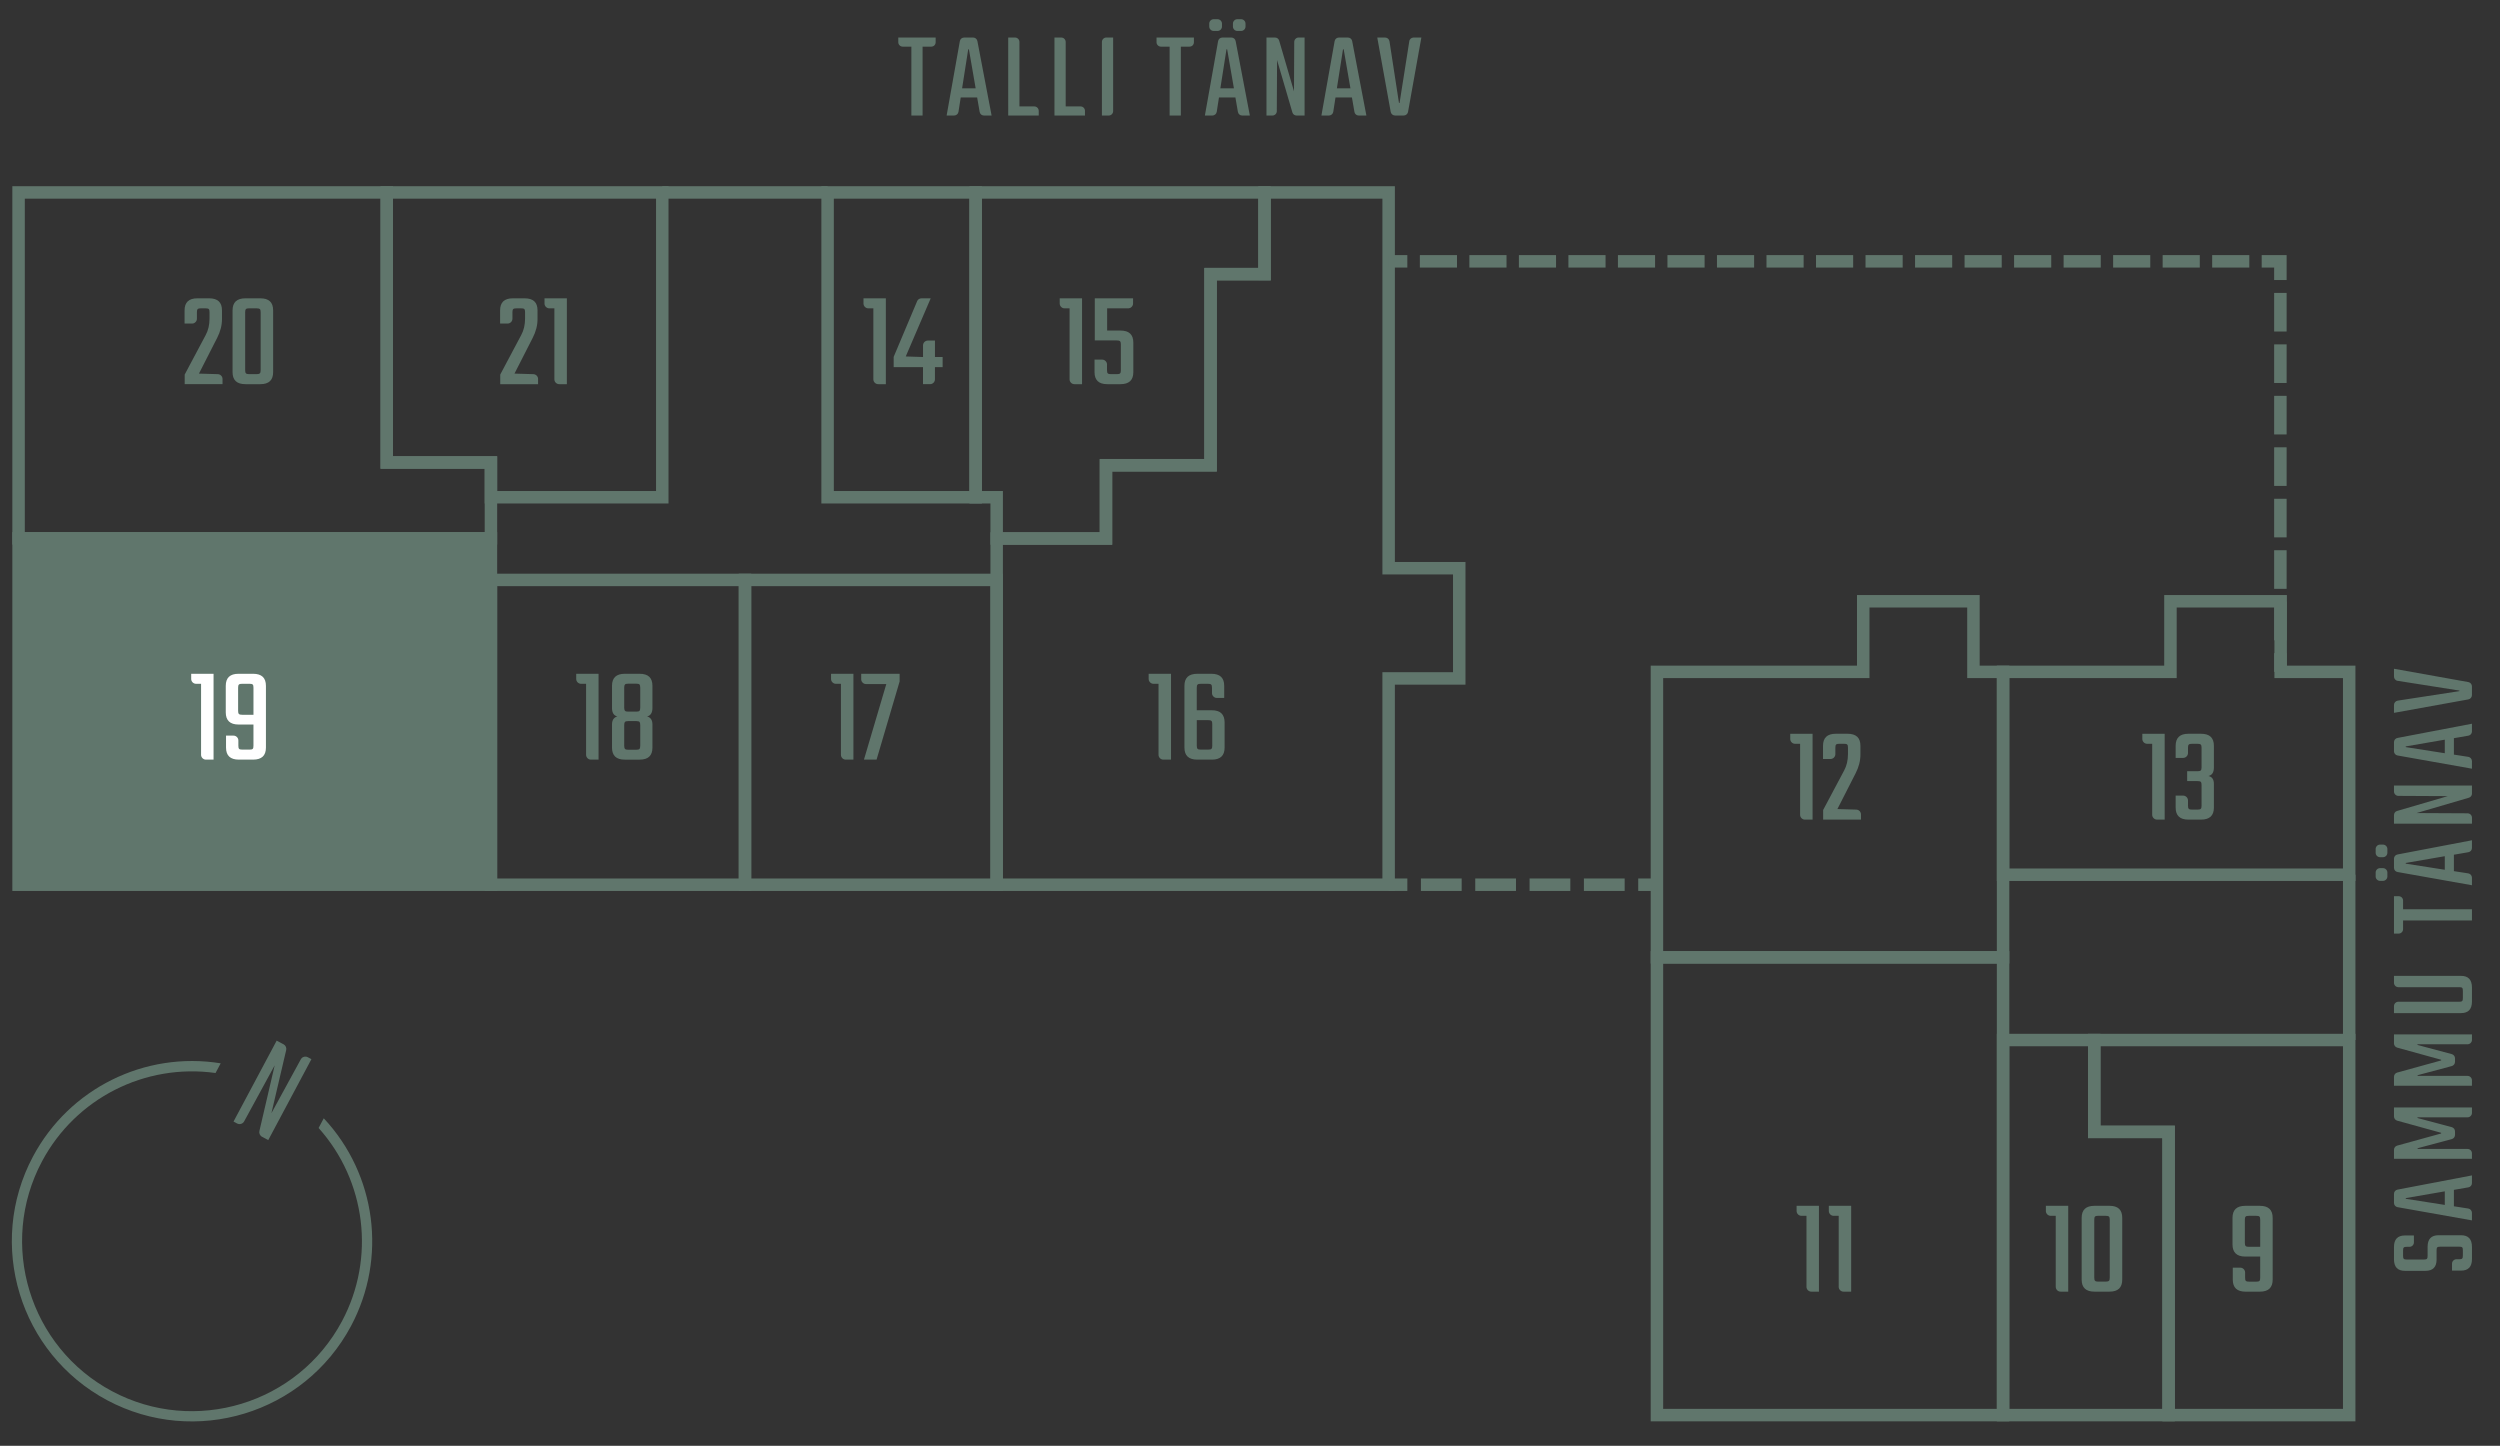<?xml version="1.0" encoding="UTF-8"?><svg id="Layer_2" xmlns="http://www.w3.org/2000/svg" viewBox="0 0 200.577 116"><rect x="0" y="0" width="200.577" height="116" fill="#333333" stroke="none"/><g id="Base"><path d="M195.778,100.023c-.24,0-.289.05-.289.289v.74c0,.609-.301.909-.891.909h-1.648c-.59,0-.879-.31-.879-.93v-.979c0-.619.289-.929.879-.929h.72v.56c0,.189-.16.35-.351.35h-.229c-.239,0-.29.06-.29.3v.42c0,.239.051.3.29.3h1.39c.24,0,.289-.061.289-.3v-.729c0-.61.291-.92.88-.92h1.8c.589,0,.879.31.879.939v.97c0,.619-.29.93-.879.93h-.721v-.56c0-.19.16-.351.35-.351h.23c.24,0,.29-.06.29-.3v-.42c0-.239-.05-.289-.29-.289h-1.529Z" fill="#60766c" stroke-width="0"/><path d="M196.878,95.463v1.319l1.159.18c.17.03.29.18.29.35v.6l-5.967-1.06c-.17-.029-.289-.17-.289-.34v-.729c0-.17.119-.31.289-.34l5.967-1.139v.619c0,.17-.12.31-.29.34l-1.159.2ZM196.148,96.672v-1.089l-3.118.539c-.02,0-.02.021-.02.03s0,.02.02.03l3.118.489Z" fill="#60766c" stroke-width="0"/><path d="M198.327,92.972h-6.256v-.72c0-.16.109-.3.26-.34l3.518-.97c.01-.01.01-.02.01-.029s0-.03-.01-.03l-3.518-.97c-.15-.04-.26-.18-.26-.34v-.72h6.256v.44c0,.189-.16.35-.35.35h-3.998c-.02,0-.029.01-.029.03,0,.01.01.029.02.029l2.738.73c.15.039.26.18.26.339v.28c0,.16-.109.3-.26.34l-2.729.729c-.01,0-.02.021-.02.03,0,.02.01.03.029.03h3.988c.189,0,.35.159.35.35v.439Z" fill="#60766c" stroke-width="0"/><path d="M198.327,87.112h-6.256v-.72c0-.16.109-.3.26-.34l3.518-.97c.01-.01.01-.02.01-.029s0-.03-.01-.03l-3.518-.97c-.15-.04-.26-.18-.26-.34v-.72h6.256v.44c0,.189-.16.35-.35.35h-3.998c-.02,0-.029.01-.029.03,0,.01.01.029.02.029l2.738.73c.15.039.26.18.26.339v.28c0,.16-.109.3-.26.34l-2.729.729c-.01,0-.02.021-.02.03,0,.02.01.03.029.03h3.988c.189,0,.35.159.35.35v.439Z" fill="#60766c" stroke-width="0"/><path d="M192.071,78.295h5.377c.589,0,.879.31.879.939v1.109c0,.629-.29.939-.879.939h-5.377v-.56c0-.19.159-.351.35-.351h4.887c.24,0,.29-.06.29-.3v-.569c0-.25-.05-.3-.29-.3h-4.887c-.19,0-.35-.16-.35-.35v-.56Z" fill="#60766c" stroke-width="0"/><path d="M192.071,71.904h.379c.189,0,.35.149.35.35v.699h5.527v.899h-5.527v.7c0,.189-.16.35-.35.35h-.379v-2.998Z" fill="#60766c" stroke-width="0"/><path d="M190.951,68.773c-.19,0-.35-.159-.35-.35v-.31c0-.189.159-.35.35-.35h.239c.19,0,.351.16.351.35v.31c0,.19-.16.35-.351.35h-.239ZM190.951,70.672c-.19,0-.35-.16-.35-.35v-.32c0-.189.159-.35.35-.35h.239c.19,0,.351.16.351.35v.32c0,.189-.16.35-.351.35h-.239ZM196.878,68.574v1.319l1.159.18c.17.03.29.18.29.35v.6l-5.967-1.06c-.17-.029-.289-.17-.289-.34v-.729c0-.17.119-.31.289-.34l5.967-1.139v.619c0,.17-.12.31-.29.34l-1.159.2ZM196.148,69.783v-1.089l-3.118.539c-.02,0-.02.021-.02.03s0,.02.02.03l3.118.489Z" fill="#60766c" stroke-width="0"/><path d="M192.071,63.024h6.256v.65c0,.149-.1.289-.25.329l-4.197,1.229,4.098.021c.189,0,.35.159.35.35v.479h-6.256v-.689c0-.15.1-.29.249-.33l4.067-1.189-3.967-.02c-.19,0-.35-.16-.35-.35v-.48Z" fill="#60766c" stroke-width="0"/><path d="M196.878,59.224v1.319l1.159.18c.17.03.29.18.29.35v.6l-5.967-1.06c-.17-.029-.289-.17-.289-.34v-.729c0-.17.119-.31.289-.34l5.967-1.139v.619c0,.17-.12.31-.29.34l-1.159.2ZM196.148,60.433v-1.089l-3.118.539c-.02,0-.02.021-.02.03s0,.02.02.03l3.118.489Z" fill="#60766c" stroke-width="0"/><path d="M192.071,53.655l5.966,1.069c.17.03.29.18.29.35v.689c0,.17-.12.32-.29.351l-5.966,1.079v-.63c0-.18.129-.319.299-.35l4.938-.76c.01,0,.02-.01.02-.03,0-.01-.01-.02-.02-.02l-4.938-.779c-.17-.021-.299-.17-.299-.34v-.63Z" fill="#60766c" stroke-width="0"/><path d="M75.068,3.012v.38c0,.189-.149.35-.35.35h-.699v5.527h-.899V3.742h-.7c-.189,0-.35-.16-.35-.35v-.38h2.998Z" fill="#60766c" stroke-width="0"/><path d="M78.398,7.82h-1.319l-.18,1.158c-.03.17-.18.291-.35.291h-.6l1.06-5.967c.029-.17.17-.29.34-.29h.729c.17,0,.31.12.34.29l1.139,5.967h-.619c-.17,0-.31-.121-.34-.291l-.2-1.158ZM77.189,7.089h1.089l-.539-3.117c0-.021-.021-.021-.03-.021s-.02,0-.03.021l-.489,3.117Z" fill="#60766c" stroke-width="0"/><path d="M81.789,8.539h1.199c.19,0,.35.16.35.35v.381h-2.448V3.012h.55c.189,0,.35.159.35.35v5.177Z" fill="#60766c" stroke-width="0"/><path d="M85.499,8.539h1.199c.19,0,.35.16.35.35v.381h-2.448V3.012h.55c.189,0,.35.159.35.35v5.177Z" fill="#60766c" stroke-width="0"/><path d="M89.308,3.012v5.907c0,.189-.159.35-.35.35h-.55V3.362c0-.19.16-.35.35-.35h.55Z" fill="#60766c" stroke-width="0"/><path d="M95.788,3.012v.38c0,.189-.149.35-.35.35h-.699v5.527h-.899V3.742h-.7c-.189,0-.35-.16-.35-.35v-.38h2.998Z" fill="#60766c" stroke-width="0"/><path d="M99.118,7.82h-1.319l-.18,1.158c-.03.17-.18.291-.35.291h-.6l1.06-5.967c.029-.17.17-.29.34-.29h.729c.17,0,.31.12.34.29l1.139,5.967h-.619c-.17,0-.31-.121-.34-.291l-.2-1.158ZM97.019,1.892c0-.189.16-.35.35-.35h.32c.189,0,.35.16.35.35v.24c0,.189-.16.35-.35.35h-.32c-.189,0-.35-.16-.35-.35v-.24ZM97.909,7.089h1.089l-.539-3.117c0-.021-.021-.021-.03-.021s-.02,0-.03.021l-.489,3.117ZM98.919,1.892c0-.189.159-.35.35-.35h.31c.189,0,.35.16.35.35v.24c0,.189-.16.35-.35.35h-.31c-.19,0-.35-.16-.35-.35v-.24Z" fill="#60766c" stroke-width="0"/><path d="M104.668,3.012v6.257h-.65c-.149,0-.289-.101-.329-.25l-1.229-4.198-.021,4.099c0,.189-.159.35-.35.35h-.479V3.012h.689c.15,0,.29.1.33.249l1.189,4.068.02-3.968c0-.19.16-.35.35-.35h.48Z" fill="#60766c" stroke-width="0"/><path d="M108.467,7.82h-1.319l-.18,1.158c-.03.17-.18.291-.35.291h-.6l1.06-5.967c.029-.17.17-.29.34-.29h.729c.17,0,.31.12.34.29l1.139,5.967h-.619c-.17,0-.31-.121-.34-.291l-.2-1.158ZM107.258,7.089h1.089l-.539-3.117c0-.021-.021-.021-.03-.021s-.02,0-.03.021l-.489,3.117Z" fill="#60766c" stroke-width="0"/><path d="M114.037,3.012l-1.069,5.966c-.03.17-.18.291-.35.291h-.689c-.17,0-.32-.121-.351-.291l-1.079-5.966h.63c.18,0,.319.13.35.3l.76,4.938c0,.01.01.02.03.02.01,0,.02-.01.02-.02l.779-4.938c.021-.17.17-.3.34-.3h.63Z" fill="#60766c" stroke-width="0"/><polygon id="_3-20" points="39.388 43.191 1.49 43.191 1.49 15.44 31.031 15.44 31.031 37.105 39.388 37.105 39.388 43.191" fill="none" stroke="#60766c" stroke-miterlimit="10"/><rect id="_3-19" x="1.49" y="43.191" width="37.898" height="27.79" fill="#60766c" stroke="#60766c" stroke-miterlimit="10"/><rect id="_3-18" x="39.388" y="46.527" width="20.383" height="24.455" fill="none" stroke="#60766c" stroke-miterlimit="10"/><rect id="_3-17" x="59.771" y="46.527" width="20.193" height="24.455" fill="none" stroke="#60766c" stroke-miterlimit="10"/><rect id="_3-14" x="66.399" y="15.44" width="11.878" height="24.455" fill="none" stroke="#60766c" stroke-miterlimit="10"/><polygon id="_8-12" points="160.708 76.807 132.937 76.807 132.937 53.904 149.489 53.904 149.489 48.241 158.331 48.241 158.331 53.904 160.708 53.904 160.708 70.187 160.708 70.187 160.708 76.807" fill="none" stroke="#60766c" stroke-miterlimit="10"/><polygon id="_3-21" points="53.135 39.895 39.388 39.895 39.388 37.105 31.031 37.105 31.031 15.44 53.135 15.44 53.135 39.895" fill="none" stroke="#60766c" stroke-miterlimit="10"/><polygon id="_3-16" points="111.411 70.981 79.964 70.981 79.964 46.527 79.964 46.527 79.964 43.204 88.733 43.204 88.733 37.335 97.125 37.335 97.125 21.995 101.453 21.995 101.453 15.44 111.412 15.44 111.412 45.588 117.077 45.588 117.077 54.431 111.411 54.431 111.411 70.981" fill="none" stroke="#60766c" stroke-miterlimit="10"/><polygon id="_3-15" points="101.454 15.44 78.276 15.44 78.276 39.895 79.964 39.895 79.964 43.204 88.733 43.204 88.733 37.324 97.125 37.324 97.125 21.994 101.453 21.994 101.453 21.998 101.454 21.998 101.454 15.44" fill="none" stroke="#60766c" stroke-miterlimit="10"/><polygon id="_8-11" points="160.708 113.535 132.937 113.535 132.937 76.807 160.708 76.807 160.708 83.437 160.708 83.437 160.708 113.535" fill="none" stroke="#60766c" stroke-miterlimit="10"/><polygon id="_8-13" points="188.478 70.18 160.708 70.18 160.708 53.904 174.137 53.904 174.137 48.241 182.979 48.241 182.979 53.904 188.478 53.904 188.478 70.18" fill="none" stroke="#60766c" stroke-miterlimit="10"/><polygon id="_8-10" points="160.708 113.535 160.708 83.443 168.023 83.443 168.023 90.813 173.989 90.813 173.989 113.535 160.708 113.535" fill="none" stroke="#60766c" stroke-miterlimit="10"/><polygon id="_8-9" points="173.989 113.535 173.989 90.813 168.023 90.813 168.023 83.443 188.478 83.443 188.478 113.535 173.989 113.535" fill="none" stroke="#60766c" stroke-miterlimit="10"/><rect id="frame" width="200" height="116" fill="none" stroke-width="0"/><path d="M86.814,23.935v6.887h-.616c-.209,0-.385-.176-.385-.385v-5.699h-.407c-.209,0-.385-.176-.385-.385v-.418h1.793Z" fill="#60766c" stroke-width="0"/><path d="M88.827,26.52h1.067c.693,0,1.034.319,1.034.969v2.365c0,.649-.341.968-1.034.968h-1.056c-.683,0-1.023-.318-1.023-.968v-1.001h.616c.209,0,.385.176.385.385v.462c0,.265.066.319.33.319h.451c.264,0,.33-.055.33-.319v-2.058c0-.264-.066-.329-.33-.329h-1.761v-3.378h3.07v.418c0,.209-.177.385-.386.385h-1.694v1.782Z" fill="#60766c" stroke-width="0"/><path d="M71.073,23.935v6.887h-.616c-.209,0-.386-.176-.386-.385v-5.699h-.406c-.209,0-.386-.176-.386-.385v-.418h1.794Z" fill="#60766c" stroke-width="0"/><path d="M75.627,28.644v.813h-.616v.979c0,.209-.176.385-.385.385h-.572v-1.364h-2.354v-.825l1.882-4.467c.055-.143.198-.23.352-.23h.737l-2.002,4.664,1.386.045v-.936c0-.209.176-.385.385-.385h.572v1.32h.616Z" fill="#60766c" stroke-width="0"/><path d="M68.47,54.058v6.888h-.616c-.209,0-.385-.176-.385-.386v-5.698h-.407c-.209,0-.386-.176-.386-.385v-.419h1.794Z" fill="#60766c" stroke-width="0"/><path d="M72.177,54.058v.616l-1.849,6.271h-1.012l1.793-6.062h-1.628c-.209,0-.386-.176-.386-.385v-.44h3.081Z" fill="#60766c" stroke-width="0"/><path d="M48.023,54.058v6.888h-.616c-.209,0-.385-.176-.385-.386v-5.698h-.407c-.209,0-.385-.176-.385-.385v-.419h1.793Z" fill="#60766c" stroke-width="0"/><path d="M52.346,56.798c0,.385-.143.615-.429.682.286.077.429.297.429.649v1.848c0,.649-.341.969-1.023.969h-1.199c-.682,0-1.022-.319-1.022-.969v-1.848c0-.353.143-.572.429-.649-.286-.066-.429-.297-.429-.682v-1.771c0-.649.341-.969,1.022-.969h1.199c.683,0,1.023.319,1.023.969v1.771ZM51.367,55.17c0-.121-.021-.209-.055-.253-.044-.044-.132-.065-.264-.065h-.649c-.132,0-.22.021-.253.065-.044.044-.066.132-.066.253v1.606c0,.121.022.209.066.253.033.044.121.066.253.066h.649c.132,0,.22-.022.264-.066.033-.044.055-.132.055-.253v-1.606ZM51.367,58.173c0-.121-.021-.209-.055-.253-.044-.044-.132-.066-.264-.066h-.649c-.132,0-.22.022-.253.066-.044.044-.066.132-.066.253v1.65c0,.132.022.22.066.264.033.044.121.066.253.066h.649c.132,0,.22-.022.264-.066.033-.044.055-.132.055-.264v-1.65Z" fill="#60766c" stroke-width="0"/><path d="M17.134,54.058v6.887h-.616c-.209,0-.386-.176-.386-.385v-5.699h-.406c-.209,0-.386-.176-.386-.385v-.418h1.794Z" fill="#fff" stroke-width="0"/><path d="M20.302,54.058c.692,0,1.034.319,1.034.968v4.951c0,.649-.342.968-1.034.968h-1.134c-.692,0-1.034-.318-1.034-.968v-.957h.605c.209,0,.385.176.385.385v.418c0,.265.056.319.33.319h.562c.264,0,.319-.055.319-.319v-1.694h-1.199c-.683,0-1.023-.33-1.023-.979v-2.124c0-.648.341-.968,1.023-.968h1.166ZM20.336,57.347v-2.167c0-.264-.056-.319-.319-.319h-.583c-.265,0-.33.056-.33.319v1.849c0,.253.065.318.33.318h.902Z" fill="#fff" stroke-width="0"/><path d="M15.798,25.575c0,.209-.176.385-.386.385h-.604v-1.057c0-.648.341-.968,1.023-.968h.945c.693,0,1.034.319,1.034.968v.693c0,.518-.132,1.013-.385,1.507l-1.463,2.872,1.507.044c.209,0,.385.176.385.385v.418h-3.036v-.77l1.684-3.169c.209-.385.308-.825.308-1.32v-.506c0-.264-.055-.319-.33-.319h-.352c-.265,0-.33.056-.33.319v.518Z" fill="#60766c" stroke-width="0"/><path d="M21.914,29.854c0,.649-.341.968-1.023.968h-1.199c-.693,0-1.034-.318-1.034-.968v-4.951c0-.648.341-.968,1.034-.968h1.199c.683,0,1.023.319,1.023.968v4.951ZM20.913,25.057c0-.132-.022-.22-.066-.264-.044-.033-.132-.056-.264-.056h-.595c-.253,0-.318.056-.318.319v4.643c0,.132.021.22.065.253.033.044.121.066.253.066h.595c.132,0,.22-.022.264-.066.044-.033.066-.121.066-.253v-4.643Z" fill="#60766c" stroke-width="0"/><path d="M41.113,25.574c0,.209-.176.385-.385.385h-.605v-1.056c0-.649.342-.968,1.023-.968h.946c.693,0,1.034.318,1.034.968v.693c0,.517-.132,1.013-.385,1.507l-1.464,2.871,1.508.045c.209,0,.385.176.385.385v.418h-3.036v-.77l1.683-3.169c.209-.386.309-.825.309-1.32v-.506c0-.265-.056-.319-.33-.319h-.353c-.264,0-.33.055-.33.319v.517Z" fill="#60766c" stroke-width="0"/><path d="M45.48,23.935v6.887h-.616c-.209,0-.385-.176-.385-.385v-5.699h-.407c-.209,0-.385-.176-.385-.385v-.418h1.793Z" fill="#60766c" stroke-width="0"/><path d="M93.951,54.058v6.887h-.616c-.209,0-.385-.176-.385-.385v-5.699h-.407c-.209,0-.385-.176-.385-.385v-.418h1.793Z" fill="#60766c" stroke-width="0"/><path d="M96.018,56.985h1.211c.682,0,1.022.33,1.022.979v2.014c0,.649-.341.968-1.022.968h-1.167c-.692,0-1.034-.318-1.034-.968v-4.951c0-.648.342-.968,1.034-.968h1.134c.682,0,1.023.319,1.023.968v.969h-.595c-.209,0-.385-.177-.385-.386v-.429c0-.264-.066-.319-.33-.319h-.562c-.264,0-.33.056-.33.319v1.805ZM97.261,58.095c0-.253-.065-.318-.33-.318h-.913v2.046c0,.265.066.319.33.319h.583c.265,0,.33-.055.33-.319v-1.728Z" fill="#60766c" stroke-width="0"/><path d="M173.673,58.871v6.887h-.616c-.209,0-.385-.176-.385-.385v-5.699h-.407c-.209,0-.385-.176-.385-.385v-.418h1.793Z" fill="#60766c" stroke-width="0"/><path d="M175.544,60.421c0,.209-.177.386-.386.386h-.604v-.969c0-.648.341-.968,1.022-.968h1.013c.693,0,1.034.319,1.034.968v1.738c0,.386-.144.616-.44.683.297.065.44.274.44.638v1.893c0,.648-.341.968-1.034.968h-1.013c-.682,0-1.022-.319-1.022-.968v-.957h.604c.209,0,.386.176.386.385v.418c0,.264.065.319.33.319h.429c.264,0,.33-.056.33-.319v-1.65c0-.264-.066-.318-.33-.318h-.825v-.793h.825c.264,0,.33-.055.33-.318v-1.562c0-.264-.066-.319-.33-.319h-.429c-.265,0-.33.056-.33.319v.429Z" fill="#60766c" stroke-width="0"/><path d="M145.425,58.871v6.888h-.616c-.209,0-.385-.176-.385-.385v-5.699h-.407c-.209,0-.385-.176-.385-.385v-.419h1.793Z" fill="#60766c" stroke-width="0"/><path d="M147.252,60.51c0,.209-.177.385-.386.385h-.604v-1.056c0-.649.341-.969,1.022-.969h.946c.693,0,1.034.319,1.034.969v.693c0,.517-.132,1.012-.385,1.507l-1.463,2.872,1.507.044c.209,0,.385.176.385.385v.418h-3.036v-.771l1.684-3.168c.209-.386.308-.825.308-1.32v-.506c0-.265-.055-.319-.33-.319h-.352c-.265,0-.33.055-.33.319v.517Z" fill="#60766c" stroke-width="0"/><path d="M145.936,96.743v6.887h-.616c-.209,0-.385-.176-.385-.385v-5.699h-.407c-.209,0-.385-.176-.385-.385v-.418h1.793Z" fill="#60766c" stroke-width="0"/><path d="M148.521,96.743v6.887h-.616c-.209,0-.385-.176-.385-.385v-5.699h-.407c-.209,0-.385-.176-.385-.385v-.418h1.793Z" fill="#60766c" stroke-width="0"/><path d="M181.304,96.744c.693,0,1.034.318,1.034.968v4.951c0,.648-.341.968-1.034.968h-1.133c-.693,0-1.034-.319-1.034-.968v-.957h.604c.209,0,.386.176.386.385v.418c0,.264.055.319.33.319h.561c.264,0,.319-.056.319-.319v-1.694h-1.199c-.683,0-1.023-.33-1.023-.979v-2.123c0-.649.341-.968,1.023-.968h1.166ZM181.338,100.033v-2.167c0-.265-.056-.319-.319-.319h-.583c-.264,0-.33.055-.33.319v1.848c0,.254.066.319.33.319h.902Z" fill="#60766c" stroke-width="0"/><path d="M165.935,96.743v6.887h-.616c-.209,0-.385-.176-.385-.385v-5.699h-.407c-.209,0-.385-.176-.385-.385v-.418h1.793Z" fill="#60766c" stroke-width="0"/><path d="M170.269,102.662c0,.648-.341.968-1.023.968h-1.199c-.692,0-1.034-.319-1.034-.968v-4.951c0-.649.342-.968,1.034-.968h1.199c.683,0,1.023.318,1.023.968v4.951ZM169.268,97.865c0-.132-.022-.22-.066-.265-.044-.032-.132-.055-.264-.055h-.594c-.253,0-.319.055-.319.319v4.643c0,.132.021.22.066.253.032.044.12.066.253.066h.594c.132,0,.22-.022.264-.066.044-.033.066-.121.066-.253v-4.643Z" fill="#60766c" stroke-width="0"/><line x1="182.957" y1="53.904" x2="182.957" y2="52.404" fill="none" stroke="#60766c" stroke-miterlimit="10"/><line x1="182.957" y1="51.372" x2="182.957" y2="22.983" fill="none" stroke="#60766c" stroke-dasharray="0 0 3.097 1.032" stroke-miterlimit="10"/><polyline points="182.957 22.467 182.957 20.967 181.457 20.967" fill="none" stroke="#60766c" stroke-miterlimit="10"/><line x1="180.464" y1="20.967" x2="113.408" y2="20.967" fill="none" stroke="#60766c" stroke-dasharray="0 0 2.98 .993" stroke-miterlimit="10"/><line x1="112.911" y1="20.967" x2="111.411" y2="20.967" fill="none" stroke="#60766c" stroke-miterlimit="10"/><line x1="111.412" y1="70.981" x2="112.912" y2="70.981" fill="none" stroke="#60766c" stroke-miterlimit="10"/><line x1="114.001" y1="70.981" x2="130.892" y2="70.981" fill="none" stroke="#60766c" stroke-dasharray="0 0 3.269 1.09" stroke-miterlimit="10"/><line x1="131.437" y1="70.981" x2="132.937" y2="70.981" fill="none" stroke="#60766c" stroke-miterlimit="10"/><line x1="53.135" y1="15.44" x2="66.399" y2="15.44" fill="none" stroke="#60766c" stroke-miterlimit="10"/><line x1="188.478" y1="70.18" x2="188.478" y2="83.443" fill="none" stroke="#60766c" stroke-miterlimit="10"/><rect id="frame-2" width="200" height="116" fill="none" stroke-width="0"/><path d="M24.986,84.977l-3.463,6.493-.501-.267c-.167-.089-.252-.282-.21-.461l1.228-5.271-2.452,4.498c-.106.198-.361.277-.56.171l-.292-.156,3.463-6.493.553.295c.167.089.252.282.21.46l-1.186,5.066,2.357-4.32c.106-.199.361-.277.56-.171l.292.156Z" fill="#60766c" stroke-width="0"/><path d="M25.976,89.721l-.414.777c3.808,4.256,4.572,10.447,1.874,15.506-3.538,6.634-11.813,9.153-18.447,5.615S-.165,99.806,3.373,93.172c2.698-5.059,8.265-7.874,13.92-7.084l.414-.777c-6.099-.984-12.151,2.019-15.059,7.474-3.751,7.034-1.08,15.808,5.954,19.559,7.034,3.751,15.808,1.08,19.559-5.954,2.909-5.454,2.031-12.153-2.185-16.669Z" fill="#60766c" stroke-width="0"/></g></svg>
